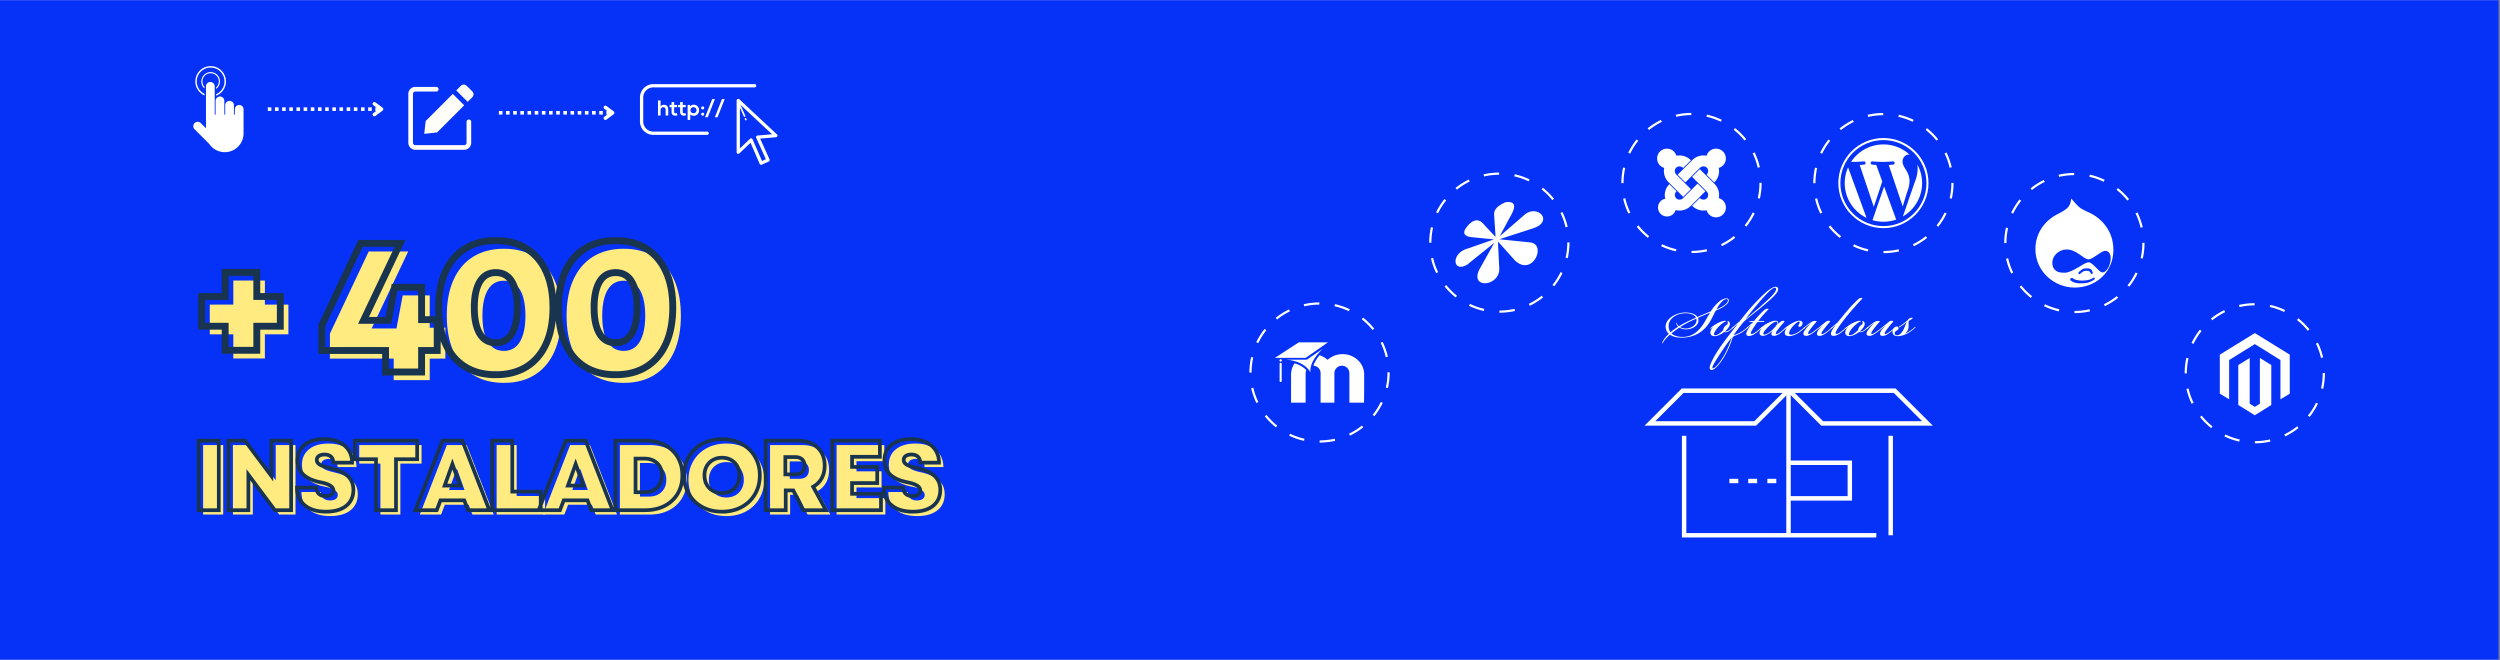 <svg xmlns="http://www.w3.org/2000/svg" width="1394" height="368" version="1.0" viewBox="0 0 1045.5 276"><rect x="0" y="0" width="1045.5" height="276" fill="#808080" stroke="none"/><defs><clipPath id="a"><path d="M0 .066h1045v275.868H0Zm0 0"/></clipPath><clipPath id="b"><path d="M703 182h82v42.832h-82Zm0 0"/></clipPath><clipPath id="c"><path d="M522.5 126H582v60h-59.5Zm0 0"/></clipPath><clipPath id="d"><path d="M678 47.168h59V106h-59Zm0 0"/></clipPath><clipPath id="e"><path d="M758 47.168h59V106h-59Zm0 0"/></clipPath><clipPath id="f"><path d="M913 126h59.285v60H913Zm0 0"/></clipPath><clipPath id="g"><path d="M80.645 27.652h20.988v35.985H80.645Zm0 0"/></clipPath><clipPath id="h"><path d="M190 35.172h8.492V43H190Zm0 0"/></clipPath><clipPath id="i"><path d="M170.758 36H198v26.91h-27.242Zm0 0"/></clipPath><clipPath id="j"><path d="M267.387 35.172h57.722v33.734h-57.722Zm0 0"/></clipPath></defs><g clip-path="url(#a)"><path fill="#fff" d="M0 .066h1045v275.868H0Zm0 0"/><path fill="#0631f7" d="M0 .066h1045v275.868H0Zm0 0"/></g><path fill="#fff" d="M808.305 178.008H761.64l-13.618-13.61-13.62 13.61H687.75l15.555-15.547h89.445Zm-45.89-1.856h41.401l-11.84-11.836H750.57Zm-70.18 0h41.406l11.84-11.836h-41.407Zm0 0"/><path fill="#fff" d="M747.031 163.395h1.86v60.46h-1.86Zm0 0"/><g clip-path="url(#b)"><path fill="#fff" d="M784.684 224.781h-81.317v-42.539h1.856v40.684h79.46Zm0 0"/></g><path fill="#fff" d="M789.762 182.242h1.855v41.617h-1.855ZM723.223 200.227h3.742v1.859h-3.742ZM731.102 200.227h3.742v1.859h-3.742ZM739.105 200.227h3.743v1.859h-3.743ZM774.523 209.348h-26.242v-1.856h24.387v-13.035h-24.387v-1.86h26.242ZM715.418 130.219c1.285-1.965 2.715-3.574 4.148-4.574.75-.5 1.536-.82 2.215-.856.57-.039 1.285.176 1.215.965-.105 1.176-2.07 2.715-4.469 3.71-.25.106-.675.29-.965.395-.675 1.25-1.25 2.465-1.82 3.536-2.754 5.355-6.894 7.468-11.543 7.789-1.894.105-4.254-.106-5.828-1.215-1.324 1.176-2.43 2.355-2.863 3.32-.106.215-.176.36-.285.32-.11-.035-.04-.32 0-.425.355-1.036 1.355-2.32 2.68-3.575a4.112 4.112 0 0 1-1.325-3.355c.29-3.5 4.824-5.356 7.473-5.535 1.894-.176 4.754.25 5.789 1.824 1.969-.82 3.683-1.574 5.578-2.324Zm-11.363.82c-2.504.176-5.97 1.75-6.22 5.07-.07 1.22.29 2.254.786 2.86.29-.285.715-.645 1.11-.926.68-.504 1.25-.89 2.07-1.43-.395-.36-.676-.824-.75-1.355-.04-.176 0-.36.105-.36.07 0 .07.145.106.29.144.5.465.89.86 1.214a48.324 48.324 0 0 1 4.788-2.5c.785-.359 1.574-.714 2.36-1.074-.82-1.61-3.465-1.965-5.215-1.789Zm-1.72 5.969c-.753.5-1.429.965-2.144 1.496-.43.32-.785.61-1.18.93 1.325 1.285 3.61 1.574 5.505 1.43 3.789-.321 6.535-2.786 9.113-7.5.535-.93 1.035-1.821 1.574-2.61v-.035c-1.75.715-3.355 1.39-5.113 2.215.144.32.215.714.215 1.109-.07 2.394-2.93 3.71-5.254 3.71-.852 0-1.895-.214-2.715-.745Zm7.153-2.93c0-.32-.039-.61-.11-.86-.75.36-1.534.716-2.394 1.11a39.47 39.47 0 0 0-4.359 2.465c.785.426 1.68.61 2.36.61 1.964-.005 4.394-1.294 4.503-3.325Zm8.934-4.965c1.965-.82 4.039-2.175 4.183-3.355.07-.5-.355-.715-.82-.645-.504.07-1.074.426-1.644.996-.645.61-1.645 2.04-2.36 3.25.176-.07.461-.175.64-.246ZM715.742 137.258c-.25.215-.394.289-.465.215-.07-.11.11-.29.25-.43.254-.25.754-.645 1.114-.89.46-.321.964-.645 1.71-1.036 1.036-.531 2.145-.926 2.97-.965.25 0 .534 0 .534.145 0 .07-.109.07-.394.215-.86.394-1.574 1-2.574 1.96-1.035 1.036-2 2.426-2.07 3.141-.04.36.105.61.5.61.785 0 2.214-.965 3.324-2.176.039-.36.18-.89.648-1.5.395-.535.89-.82 1.14-.93.106-.25.106-.644.106-.82 0-.395-.14-.5-.035-.57.145-.07.355.07.5.214.29.286.504.715.43 1.246-.11.86-.93 1.895-2.04 2.891.145.07.532.04.676 0 .32-.066.715-.25 1.22-.605.464-.32.75-.57 1.14-.93.32-.285.504-.465.61-.356.105.106-.106.32-.466.641-.32.285-.675.606-1.14.926-.575.394-1 .57-1.36.64-.32.07-.75.07-.965-.07-.93.715-2.609 1.75-4.07 1.75-1.113 0-1.789-.531-1.754-1.57.04-.715.465-1.574 1.145-2.29l-.04-.038c-.253.222-.398.363-.644.582Zm0 0"/><path fill="#fff" d="M742.617 119.934c.82 0 1.11.609 1.004 1.285-.289 1.71-3.715 4.535-7.328 7.535-2.148 1.789-4.969 3.934-7.078 5.824-1.86 2.29-2.93 3.715-4.219 5.54.36-.071 1.04-.29 1.54-.505a12.9 12.9 0 0 0 2-1.035c.784-.5 1.609-1.176 2.038-1.57.145-.145.465-.43.57-.32.11.105-.21.394-.32.5-.5.5-1.43 1.25-2.32 1.824-1 .61-2.145 1.07-2.824 1.324-.395.14-.715.32-.89.57-.25.356-.321.57-.5 1.14-.575 1.856-1.755 4.642-3.009 6.786-1.14 2-2.715 4.215-4.144 5.285-.535.426-1.074.645-1.54.57-.464-.07-.75-.5-.57-1.355.395-1.93 2.785-6.07 5.328-9.535 1.825-2.504 4.18-5.574 6.29-8.254l-.036-.035c-.425.32-1.25 1.07-1.894 1.68-.215.175-.32.214-.395.144-.07-.07 0-.176.215-.394.856-.82 2.106-1.856 2.89-2.465 1.61-2 2.93-3.645 3.966-4.891 2.754-3.215 6.433-6.93 8.257-8.25.891-.648 1.934-1.394 2.93-1.394h.04Zm-22.91 27.5c-1.18 1.789-2.86 4.359-3.43 5.68-.215.464-.175.753 0 .859.215.109.465 0 .891-.32.93-.715 2.398-2.532 3.898-5.141 1.356-2.32 2.676-5.825 3.141-7.36-2.285 2.926-2.535 3.356-4.5 6.282Zm16.3-19.075c3.434-3.07 6.614-5.824 6.759-7.39.035-.426-.176-.645-.57-.645-.575 0-1.434.715-2.216 1.43-1.18 1.11-2.789 2.855-4.648 5.07-2.648 3.11-3.539 4.29-5.473 6.824 3.36-2.93 4.54-3.859 6.149-5.289Zm0 0"/><path fill="#fff" d="M730.79 137.219c-.25.215-.36.254-.427.18-.07-.075 0-.215.25-.43.965-.86 1.93-1.711 2.61-2.32-.465 0-.86.038-1.285.038-.254 0-.43 0-.399-.175.04-.145.399-.18.969-.215.465-.04.86-.04 1.004-.04 1.11-1.355 2.535-2.925 3.355-3.71.645-.645 1.5-1.465 2.254-1.465.356 0 .5.106.531.211-.425.394-1.355 1.394-2.18 2.32a44.79 44.79 0 0 0-2.179 2.645c.82-.035 1.469-.035 2.039-.035.29 0 .535.035.5.214-.035.211-.355.176-.644.176-.786 0-1.356 0-2.176.035-.719.86-1.934 2.68-2.574 3.93-.215.395-.32.895-.04 1.035.215.11.61 0 .895-.14.426-.215 1.035-.61 1.605-1.075.645-.5 1.25-1.07 1.68-1.43.18-.144.395-.355.504-.25.07.071 0 .177-.25.427a28.88 28.88 0 0 1-2.18 1.894c-.644.5-1.933 1.469-3.289 1.469-.82 0-1.11-.465-1.07-1.004.07-.89.89-2.18 1.93-3.535-.575.46-1.008.855-1.434 1.25Zm0 0"/><path fill="#fff" d="M745.621 134.148c.754-.039.82.145.465.57-.465.536-1.25 1.43-2.004 2.36-.46.57-.926 1.176-1.246 1.746-.254.43-.254.715-.11.824.18.145.536 0 .825-.144.355-.176 1.035-.645 1.605-1.11.754-.609 1.324-1.109 1.715-1.464.211-.18.395-.36.5-.254.106.11-.07.289-.465.64-.465.43-1.324 1.18-2 1.715-.715.57-1.894 1.43-3.074 1.43-.68 0-1-.32-1.035-.754-.04-.394.176-.89.5-1.285l-.035-.035c-.93.82-2.574 2-3.934 2.066-.785.04-1.61-.285-1.469-1.426.07-.535.36-1.109 1-1.859l-.039-.035c-.105.105-.25.25-.465.426-.144.105-.25.175-.32.105-.07-.105.11-.32.504-.676.106-.105.715-.61 1.07-.86.36-.25.97-.644 1.645-.995 1.394-.715 2.648-1.145 3.574-1.004.719.105.969.754.754 1.355.86-.87 1.469-1.336 2.04-1.336Zm-6.219 2.61c-1.468 1.426-2.07 2.355-2 2.82.035.25.211.356.465.356.676 0 2.04-.782 3-1.68 1.14-1 2.426-2.531 2.465-3.11.035-.46-.25-.644-.644-.644-.711.004-2 .969-3.286 2.258Zm0 0"/><path fill="#fff" d="M748.262 140.574c-1.32 0-1.961-.531-1.895-1.496.07-.715.465-1.469 1.035-2.144l-.035-.04c-.105.11-.394.36-.61.536-.21.175-.394.285-.464.21-.066-.105.07-.25.215-.39.465-.43.785-.68 1.324-1.074.395-.29 1.11-.75 1.715-1.07 1.215-.649 2.355-1.11 3.285-.965.824.14 1.11.675.965 1.351-.14.68-.75 1.219-1.215 1.219-.61 0-.61-.504-.289-1.035.394-.68.539-1.11.11-1.18-.395-.07-1.22.465-2.216 1.5-.968.965-1.894 2.32-2.003 3.18-.07.531.25.82.824.82.46 0 1.71-.215 3.285-1.285.68-.465 1.574-1.219 2.148-1.715.211-.176.32-.21.395-.14.066.105-.07.25-.29.46-.464.43-1.468 1.286-2.109 1.715-1.25.856-2.93 1.535-4.144 1.535h-.031Zm0 0"/><path fill="#fff" d="M755.879 136.219c-.535.426-.93.75-1.285 1.07-.29.25-.43.36-.54.29-.07-.071 0-.216.395-.571.395-.36 1.68-1.43 2.535-2 .93-.645 1.395-.785 2.07-.785.755 0 .825.105.395.57-.465.5-1.14 1.324-1.855 2.215-.574.75-1.145 1.535-1.324 1.93-.145.289-.145.535-.04.644.145.145.465.106.825-.07.785-.426 1.574-1 2.68-1.856 1.71-1.324 2.714-2.215 3.859-3.11.285-.214.5-.394 1.035-.394.61 0 .965.07.531.57-.64.786-1.176 1.356-1.894 2.29-.606.75-1.07 1.39-1.32 1.82-.216.356-.255.676-.11.781.176.145.465.07.824-.105.356-.176 1.035-.61 1.606-1.07.714-.57 1.324-1.11 1.714-1.47.211-.21.426-.355.5-.25.106.071-.175.36-.289.466-.425.425-1.32 1.18-2.18 1.855-.64.5-1.894 1.43-3.073 1.43-.715 0-1.11-.32-1.11-.86 0-.5.25-.996.57-1.464.395-.57 1.07-1.25 1.68-1.856l-.035-.039c-.715.57-1.934 1.535-2.863 2.25-1.465 1.11-2.754 1.965-3.82 1.965-.755 0-1.22-.36-1.18-1.004.035-.5.355-1.035.68-1.465a19.788 19.788 0 0 1 2.535-2.86c-.23.118-.98.653-1.516 1.083Zm0 0"/><path fill="#fff" d="M767.668 135.86c-.531.464-1.07.964-1.465 1.324-.215.175-.32.214-.394.105-.04-.105.07-.21.175-.32.145-.145 1.5-1.32 2.61-2.25.93-1.18 2.68-3.356 4.215-5.11 1.218-1.43 2.68-3.004 4.254-4.425.43-.395.824-.61 1.289-.61.355 0 .53.145.53.25-.675.68-3.82 4.145-5.323 5.93-2.399 2.894-4.97 6.215-5.72 7.86-.105.25-.32.75-.066.964.25.176.786-.039 1.11-.215.465-.25.965-.605 1.465-1a21 21 0 0 0 1.574-1.324c.144-.144.43-.394.535-.289.07.07-.035.215-.25.43a23.053 23.053 0 0 1-2.184 1.855c-.714.54-2.039 1.43-3.218 1.43-.715 0-1.14-.32-1.11-.965.04-.86.93-2.254 2.004-3.605Zm0 0"/><path fill="#fff" d="M772.14 137.258c-.25.215-.394.289-.464.215-.067-.11.11-.29.254-.43.25-.25.75-.645 1.11-.89.464-.321.964-.645 1.71-1.036 1.035-.531 2.148-.926 2.969-.965.25 0 .535 0 .535.145 0 .07-.11.07-.395.215-.859.394-1.574 1-2.574 1.96-1.035 1.036-2 2.426-2.07 3.141-.04.36.105.61.5.61.785 0 2.215-.965 3.324-2.176.04-.36.18-.89.645-1.5.394-.535.89-.82 1.14-.93.106-.25.106-.644.106-.82 0-.395-.145-.5-.035-.57.144-.07.355.07.5.214.289.286.503.715.43 1.246-.11.86-.93 1.895-2.04 2.891.145.07.531.04.676 0 .32-.066.715-.25 1.219-.605.465-.32.75-.57 1.14-.93.32-.285.504-.465.61-.356.105.106-.106.32-.465.641-.32.285-.68.606-1.14.926-.575.394-1.005.57-1.36.64-.32.07-.75.07-.965-.07-.93.715-2.61 1.75-4.07 1.75-1.114 0-1.79-.531-1.754-1.57.039-.715.465-1.574 1.144-2.29l-.039-.038c-.25.222-.394.363-.64.582Zm0 0"/><path fill="#fff" d="M782.29 136.219c-.536.426-.93.75-1.286 1.07-.29.25-.43.36-.54.29-.07-.071 0-.216.395-.571.395-.36 1.68-1.43 2.536-2 .93-.645 1.39-.785 2.07-.785.754 0 .82.105.394.57-.464.5-1.14 1.324-1.855 2.215-.574.75-1.145 1.535-1.324 1.93-.145.289-.145.535-.04.644.145.145.465.106.825-.07.785-.426 1.574-1 2.68-1.856 1.71-1.324 2.714-2.215 3.855-3.11.29-.214.504-.394 1.04-.394.605 0 .964.07.53.57-.644.786-1.18 1.356-1.894 2.29-.606.75-1.07 1.39-1.324 1.82-.211.356-.25.676-.106.781.176.145.465.07.824-.105.356-.176 1.035-.61 1.606-1.07.715-.57 1.324-1.11 1.715-1.47.21-.21.425-.355.5-.25.105.071-.176.36-.29.466-.425.425-1.324 1.18-2.183 1.855-.645.5-1.895 1.43-3.074 1.43-.715 0-1.11-.32-1.11-.86 0-.5.254-.996.575-1.464.394-.57 1.07-1.25 1.68-1.856l-.04-.039c-.715.57-1.93 1.535-2.86 2.25-1.468 1.11-2.753 1.965-3.823 1.965-.754 0-1.22-.36-1.18-1.004.035-.5.355-1.035.676-1.465a19.788 19.788 0 0 1 2.535-2.86c-.223.118-.969.653-1.508 1.083Zm0 0"/><path fill="#fff" d="M798.27 138.719c1-.61 1.75-1.246 2.355-1.785.18-.145.36-.32.465-.215.07.07-.067.289-.395.57-.355.32-1.035.89-1.824 1.43-.789.539-1.574.93-2.25 1.215-.648.289-1.933.64-3 .64-1.894 0-2.293-1.14-2.148-2.144.144-1.032.968-1.89 1.82-1.856.504.04.754.395.68.785-.07.356-.32.645-.785.891-.32.176-.786.57-.82 1.074-.04.57.394.89 1.034.89.715 0 1.606-.57 2.395-1.933.644-1.035 1.285-3.176 1.68-3.64v-.04c-.356.36-1.11.93-1.711 1.356-.504.36-1.075.715-1.356.86-.144.07-.289.144-.36.038-.034-.109 0-.18.177-.289.359-.214.93-.57 1.5-1 .64-.46 1.289-.996 2.109-1.71.07-.145.32-.426.57-.61.395-.285.785-.394 1.035-.394.825 0 .29.464-.175.753-.32.215-.676.356-.86.536-.289.285-.25.57-.25.964.04 1 .106 1.93-.32 2.926-.215.504-.715 1.18-1.14 1.469.394-.137 1-.422 1.574-.781ZM627.05 130.785v-.93c2.134 0 4.259-.242 6.321-.71l.203.906a29.2 29.2 0 0 1-6.523.734Zm-6.523-.722a29.16 29.16 0 0 1-6.207-2.16l.407-.837a28.425 28.425 0 0 0 6.003 2.094Zm19.243-2.18-.403-.836a28.418 28.418 0 0 0 5.375-3.387l.582.723a29.476 29.476 0 0 1-5.554 3.5Zm-31.012-3.473a29.623 29.623 0 0 1-4.649-4.633l.727-.582a28.763 28.763 0 0 0 4.5 4.489Zm41.207-4.668-.727-.578a28.572 28.572 0 0 0 3.387-5.379l.836.403a29.53 29.53 0 0 1-3.496 5.554Zm-49.356-5.512a29.086 29.086 0 0 1-2.18-6.19l.907-.212a28.08 28.08 0 0 0 2.11 5.992Zm55.02-6.238-.906-.203c.468-2.062.707-4.184.707-6.316v-.098h.93v.098c0 2.199-.247 4.394-.731 6.52Zm-57.008-6.472h-.93v-.047c0-2.184.243-4.364.715-6.473l.907.203a28.557 28.557 0 0 0-.696 6.27v.047Zm56.078-6.457a28.332 28.332 0 0 0-2.117-5.993l.836-.406a29.002 29.002 0 0 1 2.187 6.188Zm-53.297-5.86-.836-.406a29.449 29.449 0 0 1 3.489-5.559l.73.582a28.213 28.213 0 0 0-3.383 5.383Zm47.782-5.496a28.571 28.571 0 0 0-4.508-4.477l.574-.73a29.482 29.482 0 0 1 4.656 4.629Zm-39.914-4.394-.582-.723a29.503 29.503 0 0 1 5.55-3.512l.403.836a28.717 28.717 0 0 0-5.371 3.398Zm30.011-3.458a28.292 28.292 0 0 0-6.008-2.085l.204-.903a28.91 28.91 0 0 1 6.207 2.149Zm-18.644-2.05-.207-.907a29.383 29.383 0 0 1 6.523-.742v.93a28.474 28.474 0 0 0-6.316.719Zm0 0"/><g clip-path="url(#c)"><path fill="#fff" d="M551.86 185.094v-.926c2.128 0 4.257-.242 6.32-.711l.203.906c-2.125.48-4.324.727-6.524.73Zm-6.528-.723a29.29 29.29 0 0 1-6.203-2.164l.406-.836a28.132 28.132 0 0 0 6.004 2.094Zm19.246-2.18-.406-.836a28.466 28.466 0 0 0 5.379-3.39l.582.726a29.675 29.675 0 0 1-5.555 3.5Zm-31.008-3.472a29.482 29.482 0 0 1-4.648-4.637l.726-.582a28.106 28.106 0 0 0 4.5 4.488Zm41.207-4.668-.726-.582a28.324 28.324 0 0 0 3.386-5.38l.836.407a29.656 29.656 0 0 1-3.496 5.555Zm-49.359-5.516a29.011 29.011 0 0 1-2.18-6.191l.907-.207a28.264 28.264 0 0 0 2.109 5.996Zm55.02-6.234-.907-.207c.469-2.059.707-4.18.707-6.317v-.097h.926v.093c0 2.204-.242 4.399-.726 6.528Zm-57.008-6.473h-.93v-.05c0-2.184.242-4.36.715-6.473l.906.203a28.557 28.557 0 0 0-.695 6.27v.05Zm56.082-6.457a28.179 28.179 0 0 0-2.117-5.992l.835-.41a29.077 29.077 0 0 1 2.188 6.187Zm-53.301-5.863-.836-.403a29.13 29.13 0 0 1 3.488-5.558l.727.574a28.667 28.667 0 0 0-3.38 5.387Zm47.781-5.492a28.456 28.456 0 0 0-4.512-4.48l.579-.727a29.457 29.457 0 0 1 4.656 4.625Zm-39.914-4.391-.582-.727a29.683 29.683 0 0 1 5.55-3.507l.403.836a28.128 28.128 0 0 0-5.37 3.398Zm30.012-3.465a28.28 28.28 0 0 0-6.008-2.082l.203-.906c2.14.48 4.227 1.203 6.203 2.148Zm-18.645-2.047-.21-.902a29.444 29.444 0 0 1 6.527-.742v.926a28.27 28.27 0 0 0-6.317.718Zm0 0"/></g><g clip-path="url(#d)"><path fill="#fff" d="M707.41 105.844v-.93c2.133 0 4.262-.238 6.32-.707l.207.902a29.234 29.234 0 0 1-6.527.735Zm-6.523-.719a29.063 29.063 0 0 1-6.203-2.164l.402-.836a28.207 28.207 0 0 0 6.004 2.094Zm19.246-2.188-.406-.835a28.252 28.252 0 0 0 5.378-3.387l.579.726a29.109 29.109 0 0 1-5.551 3.496Zm-31.008-3.464a29.482 29.482 0 0 1-4.648-4.637l.722-.582a28.596 28.596 0 0 0 4.5 4.488Zm41.2-4.668-.723-.582a28.233 28.233 0 0 0 3.382-5.38l.836.407a29.188 29.188 0 0 1-3.496 5.555Zm-49.356-5.516a29 29 0 0 1-2.176-6.191l.906-.207a28.36 28.36 0 0 0 2.106 5.992Zm55.02-6.234-.903-.207c.469-2.059.703-4.18.703-6.317v-.097h.93v.097c0 2.2-.246 4.395-.73 6.524Zm-57.009-6.477h-.925v-.05c0-2.18.242-4.364.715-6.47l.906.204a28.56 28.56 0 0 0-.7 6.27v.046Zm56.086-6.453a28.616 28.616 0 0 0-2.117-5.992l.836-.41a29.001 29.001 0 0 1 2.188 6.187Zm-53.3-5.863-.836-.403a29.306 29.306 0 0 1 3.484-5.558l.73.578a28.122 28.122 0 0 0-3.378 5.383Zm47.777-5.492a28.431 28.431 0 0 0-4.508-4.48l.574-.727a29.65 29.65 0 0 1 4.66 4.624Zm-39.914-4.399-.578-.723a29.455 29.455 0 0 1 5.547-3.507l.406.836a28.728 28.728 0 0 0-5.375 3.394Zm30.016-3.457a28.239 28.239 0 0 0-6.012-2.082l.207-.906c2.14.48 4.226 1.203 6.203 2.148ZM701 48.864l-.21-.903a29.673 29.673 0 0 1 6.523-.746v.93a28.466 28.466 0 0 0-6.313.718Zm0 0"/></g><g clip-path="url(#e)"><path fill="#fff" d="M787.672 105.883v-.93a28.46 28.46 0 0 0 6.312-.71l.211.905a29.69 29.69 0 0 1-6.523.735Zm-6.527-.727a29.277 29.277 0 0 1-6.204-2.16l.407-.836c1.91.918 3.93 1.625 6.004 2.094Zm19.246-2.18-.407-.835a28.396 28.396 0 0 0 5.38-3.387l.581.723a29.675 29.675 0 0 1-5.554 3.5Zm-31.012-3.468a29.317 29.317 0 0 1-4.649-4.637l.723-.578a28.646 28.646 0 0 0 4.508 4.488Zm41.203-4.672-.723-.582a28.204 28.204 0 0 0 3.383-5.375l.836.402a28.826 28.826 0 0 1-3.496 5.555Zm-49.352-5.508a29.086 29.086 0 0 1-2.18-6.191l.907-.211a28.08 28.08 0 0 0 2.11 5.992Zm55.02-6.242-.906-.203c.468-2.063.707-4.184.707-6.317v-.097h.926v.097c0 2.2-.247 4.395-.727 6.52Zm-57.008-6.469h-.93v-.05c0-2.184.243-4.36.715-6.47l.907.204a28.548 28.548 0 0 0-.696 6.265v.051Zm56.078-6.46a28.473 28.473 0 0 0-2.117-5.993l.836-.406a29.045 29.045 0 0 1 2.188 6.183Zm-53.297-5.864-.836-.402a29.13 29.13 0 0 1 3.489-5.559l.722.578a28.67 28.67 0 0 0-3.375 5.383Zm47.782-5.488a28.432 28.432 0 0 0-4.512-4.477l.578-.73a29.648 29.648 0 0 1 4.656 4.629ZM769.89 54.41l-.582-.722a29.503 29.503 0 0 1 5.55-3.512l.403.836a28.518 28.518 0 0 0-5.371 3.398Zm30.007-3.457a28.25 28.25 0 0 0-6.011-2.086l.207-.902c2.14.476 4.226 1.2 6.203 2.148Zm-18.644-2.05-.211-.907a29.428 29.428 0 0 1 6.52-.742l.007.93a28.554 28.554 0 0 0-6.316.718Zm0 0"/></g><path fill="#fff" d="M867.54 130.95v-.927c2.132 0 4.257-.242 6.315-.71l.207.906c-2.125.48-4.32.73-6.523.73Zm-6.528-.723a29.246 29.246 0 0 1-6.207-2.165l.406-.832a28.413 28.413 0 0 0 6.004 2.09Zm19.246-2.18-.403-.836a28.51 28.51 0 0 0 5.375-3.39l.582.726a29.675 29.675 0 0 1-5.554 3.5Zm-31.012-3.469a29.482 29.482 0 0 1-4.648-4.637l.726-.578a28.621 28.621 0 0 0 4.504 4.489Zm41.207-4.672-.726-.582a28.324 28.324 0 0 0 3.386-5.379l.836.407a29.53 29.53 0 0 1-3.496 5.554Zm-49.355-5.508a29.086 29.086 0 0 1-2.18-6.191l.906-.21a28.08 28.08 0 0 0 2.11 5.991Zm55.02-6.242-.907-.207c.469-2.058.707-4.18.707-6.316v-.094h.93v.094a29.4 29.4 0 0 1-.73 6.523Zm-57.942-6.469v-.062c0-2.172.242-4.348.715-6.46l.906.206a28.557 28.557 0 0 0-.695 6.27Zm57.011-6.46a28.179 28.179 0 0 0-2.117-5.993l.836-.41a29.077 29.077 0 0 1 2.188 6.188Zm-53.296-5.864-.836-.402a29.522 29.522 0 0 1 3.488-5.559l.727.578a28.637 28.637 0 0 0-3.38 5.383Zm47.777-5.488a28.622 28.622 0 0 0-4.512-4.48l.578-.727a29.458 29.458 0 0 1 4.657 4.625Zm-39.91-4.395-.578-.726a29.527 29.527 0 0 1 5.547-3.508l.406.836a28.35 28.35 0 0 0-5.375 3.398Zm30.012-3.457a28.077 28.077 0 0 0-6.008-2.085l.203-.903a28.91 28.91 0 0 1 6.207 2.149Zm-18.649-2.05-.207-.907a29.375 29.375 0 0 1 6.52-.742l.004.926a28.557 28.557 0 0 0-6.317.723Zm0 0"/><g clip-path="url(#f)"><path fill="#fff" d="M942.977 185.406v-.93c2.132 0 4.257-.242 6.316-.71l.21.906a29.464 29.464 0 0 1-6.526.734Zm-6.524-.726a29.202 29.202 0 0 1-6.203-2.16l.402-.836a28.578 28.578 0 0 0 6.004 2.093Zm19.246-2.18-.406-.836a28.447 28.447 0 0 0 5.379-3.387l.578.723a28.815 28.815 0 0 1-5.55 3.5Zm-31.008-3.465a29.649 29.649 0 0 1-4.648-4.637l.723-.582a28.62 28.62 0 0 0 4.504 4.489Zm41.204-4.676-.723-.578a28.356 28.356 0 0 0 3.383-5.379l.836.403a29.016 29.016 0 0 1-3.496 5.554Zm-49.36-5.507a29 29 0 0 1-2.176-6.192l.907-.207a28.548 28.548 0 0 0 2.105 5.996Zm55.028-6.243-.907-.203c.469-2.062.703-4.183.703-6.316v-.098h.93v.098a29.859 29.859 0 0 1-.726 6.52Zm-57.016-6.468h-.926v-.051c0-2.18.238-4.36.715-6.469l.906.203c-.46 2.047-.699 4.153-.699 6.266v.05Zm56.086-6.461a28.661 28.661 0 0 0-2.117-5.989l.836-.41a29.001 29.001 0 0 1 2.187 6.188Zm-53.301-5.856-.836-.402a29.46 29.46 0 0 1 3.484-5.563l.727.578a28.524 28.524 0 0 0-3.375 5.387Zm47.777-5.5a28.571 28.571 0 0 0-4.507-4.476l.574-.73a29.342 29.342 0 0 1 4.66 4.628Zm-39.914-4.39-.578-.723a29.136 29.136 0 0 1 5.547-3.508l.406.836a28.332 28.332 0 0 0-5.375 3.395Zm30.016-3.457a28.456 28.456 0 0 0-6.012-2.082l.207-.907a29.092 29.092 0 0 1 6.203 2.149Zm-18.645-2.051-.21-.906a29.688 29.688 0 0 1 6.519-.743l.004.93a28.466 28.466 0 0 0-6.313.719Zm0 0"/></g><path fill="#fff" d="M541.398 151.945a8.182 8.182 0 0 0-1.476 4.465V168.387h6.086v-12.313c0-.453.097-.887.273-1.281-.832-.918-2.332-2.11-4.883-2.848ZM570.488 156.258c-.086-2.133-1.027-4.156-2.633-5.668-1.316-1.242-3.003-2.059-4.82-2.363a9.82 9.82 0 0 0-1.555-.125h-.125c-2.3.027-4.496.886-6.148 2.394a9.092 9.092 0 0 0-3.367-1.93c-.965 1.16-2.04 2.715-2.582 4.383a3.132 3.132 0 0 1 3.02 3.125v12.313h5.765v-12.313a3.133 3.133 0 0 1 3.137-3.133 3.132 3.132 0 0 1 3.133 3.133v12.313h6.113s.058-3.543.066-5.79v-5.835c.008-.168 0-.34-.004-.504ZM535.566 151.707a.436.436 0 0 0-.433.438v7.183a.436.436 0 1 0 .87 0v-7.183a.437.437 0 0 0-.437-.438ZM536.066 150.727a.49.49 0 0 1-.148.355.499.499 0 0 1-.36.148.499.499 0 0 1-.359-.148.49.49 0 0 1-.148-.355c0-.141.05-.262.148-.36a.499.499 0 0 1 .36-.148c.14 0 .257.05.359.148a.492.492 0 0 1 .148.36Zm0 0"/><path fill="#fff" d="M549.777 149.855c.114-.171.223-.343.34-.507 0 0 0-.004.004-.004.117-.172.238-.336.36-.5.015-.028.039-.055.058-.078.117-.153.234-.305.348-.45 1.199-1.504 2.316-2.464 2.316-2.464h-.004.004l-3.371 2.3-3.312 2.262h-8.805c1.672.11 3.082.395 4.273.774 1.188.378 2.153.847 2.938 1.34.004.003.008.003.008.007a10.102 10.102 0 0 1 1.027.738.085.085 0 0 0 .02.012c.136.117.269.235.394.344.023.02.047.043.063.062.117.11.234.223.335.329.942.98 1.258 1.773 1.258 1.773-.11-.918-.004-1.84.242-2.723.059-.215.125-.425.2-.632.007-.032.023-.06.03-.094.15-.406.329-.813.524-1.2a.635.635 0 0 1 .043-.09c.203-.386.414-.761.64-1.117.032-.023.048-.05.067-.082Zm0 0"/><path fill="#fff" d="m546.793 149.129 1.45-.988c-.016 0-.032.004-.044.004l7.117-4.97h-12.18l-9.964 6.481h12.871Zm0 0"/><path fill="#fff" fill-rule="evenodd" d="M637.5 89.883c-3.512 2.984-6.79 5.91-10.3 8.887 1.366-2.594 2.788-5.184 4.155-7.778 2.95-4.785 2.372-6.949-1.695-6.43-2.972 1.262-5.11 2.887-4.797 5.555l.586 8.945c-1.758-1.812-3.496-3.699-5.207-5.554-2.094-2.278-4.238-1.485-6.203.644-3.223 3.493-1.305 4.754 1.402 5.032 3.102.32 6.204.605 9.301.937-3.57 1.25-7.137 2.496-10.707 3.742-7.613 1.965-6.531 10.66-.234 6.664 3.59-3.004 7.527-6.007 11.117-9.004-2.125 3.801-4.254 7.602-6.375 11.403-3.797 8.265 9.219 6.742 8.426-1.11-.18-3.605-.356-7.21-.528-10.816 2.36 2.629 4.72 5.262 7.082 7.895 7.422 7.117 13.602-7.004 6.204-7.543-4.23-.426-8.465-.86-12.696-1.286 4.567-1.523 9.301-2.984 13.867-4.504 9.293-2.894 2.008-10.468-3.398-5.68ZM704.188 75.645l.097.097.535.54 6.078-6.075c.414-.41.95-.637 1.516-.637.524 0 1.012.207 1.379.563.773.773.742 2.07-.078 2.89l-.04.04 3.22 3.218.12-.12c.07-.071.141-.138.204-.212a6.585 6.585 0 0 0 1.574-5.726c.66-.192 1.27-.54 1.762-1.032a4.119 4.119 0 0 0 0-5.82 4.124 4.124 0 0 0-5.825 0 4.16 4.16 0 0 0-1.03 1.762 6.582 6.582 0 0 0-5.727 1.574 3.527 3.527 0 0 0-.211.207l-6.16 6.148Zm0 0"/><path fill="#fff" fill-rule="evenodd" d="M695.98 70.215a6.576 6.576 0 0 0 1.579 5.734c.062.074.129.14.199.211l6.156 6.156 3.223-3.222-6.078-6.07a2.255 2.255 0 0 1-.446-.641c-.343-.754-.222-1.653.371-2.246.59-.594 1.493-.711 2.243-.367.238.101.453.253.64.44l.043.044 3.223-3.223-.121-.113a8.296 8.296 0 0 0-.488-.441 6.612 6.612 0 0 0-5.462-1.344 4.184 4.184 0 0 0-1.03-1.762 4.119 4.119 0 0 0-5.821 0 4.112 4.112 0 0 0 0 5.82 4.07 4.07 0 0 0 1.77 1.024ZM718.797 82.844a6.57 6.57 0 0 0-1.781-5.946l-6.16-6.152-3.215 3.219 6.074 6.07c.187.195.344.414.445.64.344.759.223 1.657-.367 2.247-.594.594-1.492.71-2.25.371a2.202 2.202 0 0 1-.64-.445l-.04-.04-3.218 3.22.328.327.004-.007.277.238a6.582 6.582 0 0 0 5.453 1.34 4.09 4.09 0 0 0 1.031 1.761 4.124 4.124 0 0 0 5.824 0 4.114 4.114 0 0 0 0-5.816 4.165 4.165 0 0 0-1.765-1.027Zm0 0"/><path fill="#fff" fill-rule="evenodd" d="m711.234 78.063-.742-.747-.535-.539-6.078 6.075c-.192.191-.41.34-.64.445-.755.344-1.657.226-2.247-.371-.594-.586-.707-1.489-.37-2.246.108-.23.257-.45.444-.64l.043-.036-2.964-2.965-.122.121c-.07.07-.14.145-.207.211-.078.09-.156.184-.23.274a6.188 6.188 0 0 0-1.254 5.105h.004-.004l.004.012.008-.016-.008.008c.023.117.047.23.078.34-.113.023-.23.05-.344.086a3.634 3.634 0 0 0-1.586.941 3.758 3.758 0 0 0 0 5.317 3.763 3.763 0 0 0 5.32 0c.462-.454.77-1.008.942-1.586.117.027.234.058.352.078a6.576 6.576 0 0 0 5.449-1.344c.094-.082.183-.156.27-.238.074-.067.148-.13.218-.2l6.153-6.152Zm-15.175 5.12Zm0 0"/><path fill="#fff" d="m787.93 77.98-4.852 14.098c1.45.43 2.98.66 4.57.66a16.09 16.09 0 0 0 5.372-.918 2.002 2.002 0 0 1-.118-.222Zm0 0"/><path fill="#fff" d="M798.566 75.754c0-2-.722-3.383-1.336-4.461-.82-1.332-1.585-2.461-1.585-3.793 0-1.484 1.128-2.867 2.714-2.867.07 0 .141.012.211.015a16.124 16.124 0 0 0-10.925-4.246c-5.653 0-10.625 2.899-13.52 7.285.379.012.738.02 1.04.02 1.69 0 4.315-.207 4.315-.207.872-.05.973 1.23.102 1.332 0 0-.879.106-1.855.156L783.62 86.5l3.543-10.613-2.52-6.899c-.874-.05-1.695-.156-1.695-.156-.875-.05-.773-1.383.102-1.332 0 0 2.668.207 4.261.207 1.692 0 4.317-.207 4.317-.207.871-.05.973 1.23.101 1.332 0 0-.878.106-1.855.156l5.848 17.38 1.617-5.391c.816-2.102 1.226-3.84 1.226-5.223ZM771.465 76.566c0 6.399 3.719 11.93 9.12 14.551l-7.718-21.133a16.114 16.114 0 0 0-1.402 6.582ZM801.844 68.809c.07.515.105 1.07.105 1.664 0 1.636-.304 3.484-1.23 5.789l-4.942 14.281c4.813-2.805 8.043-8.012 8.043-13.973a16.1 16.1 0 0 0-1.976-7.761Zm0 0"/><path fill="#fff" d="M787.645 57.719c-10.399 0-18.86 8.457-18.86 18.847 0 10.395 8.461 18.848 18.86 18.848 10.394 0 18.855-8.453 18.855-18.848.004-10.39-8.457-18.847-18.855-18.847Zm0 36.836c-9.926 0-17.997-8.067-17.997-17.985s8.07-17.984 17.997-17.984c9.921 0 17.992 8.066 17.992 17.984.004 9.91-8.07 17.985-17.992 17.985ZM875.633 89.93c-1.903-1.184-3.7-1.653-5.496-2.836-1.117-.75-2.657-2.547-3.953-4.094-.25 2.48-1.008 3.48-1.868 4.203-1.836 1.434-2.98 1.863-4.566 2.727-1.328.683-8.547 4.988-8.547 14.254 0 9.261 7.797 16.082 16.453 16.082 8.657 0 16.164-6.282 16.164-15.797 0-9.512-7.039-13.82-8.187-14.54Zm.203 26.96c-.18.18-1.832 1.325-3.77 1.508-1.941.18-4.562.286-6.144-1.152-.25-.25-.18-.613 0-.75.183-.144.328-.254.539-.254.215 0 .184 0 .289.07.719.579 1.797 1.04 4.098 1.04 2.297 0 3.914-.645 4.632-1.184.325-.25.47-.035.5.11.04.148.11.359-.144.613Zm-6.285-3.269c.394-.355 1.039-.933 1.652-1.183s.934-.211 1.508-.211c.578 0 1.187.035 1.617.324.434.285.684.933.828 1.293.145.36 0 .578-.289.719-.25.144-.289.07-.539-.395-.25-.469-.469-.93-1.723-.93-1.257 0-1.652.43-2.261.93-.614.504-.824.684-1.04.394-.218-.292-.148-.578.247-.94Zm9.523.29c-1.297-.106-3.883-4.134-5.531-4.2-2.086-.07-6.613 4.344-10.164 4.344-2.156 0-2.8-.328-3.52-.79-1.078-.753-1.617-1.902-1.578-3.48.035-2.8 2.66-5.422 5.961-5.457 4.203-.039 7.113 4.16 9.23 4.129 1.798-.039 5.25-3.555 6.934-3.555 1.797 0 2.301 1.864 2.301 2.98 0 1.114-.36 3.122-1.223 4.38-.867 1.254-1.406 1.722-2.41 1.648ZM957.563 148.309l-14.598-9.016-14.621 9.016-.024.011v16.317l3.907 2.328v-16.399l.043-.027 10.695-6.633 10.66 6.63.059.03V167l3.898-2.363V148.32Zm0 0"/><path fill="#fff" d="M945.082 155.375v13.441l-2.117 1.34-2.14-1.34V149.7l-4.774 2.957v16.711l6.914 4.297 6.89-4.297v-16.71l-4.773-2.958Zm0 0"/><g clip-path="url(#g)"><path fill="#fff" d="M101.855 45.715v10.062a7.857 7.857 0 0 1-14.34 4.446.753.753 0 0 0-.113-.137l-6.03-6.031a1.827 1.827 0 0 1 0-2.586 1.827 1.827 0 0 1 2.585 0l2.184 2.183V36.176a1.827 1.827 0 1 1 3.652 0v11.742h.367v-5.734a1.828 1.828 0 1 1 3.656 0v5.734h.364v-3.906a1.828 1.828 0 1 1 3.656 0v3.906h.367v-2.2c0-1.011.817-1.827 1.824-1.827 1.012 0 1.828.816 1.828 1.824Zm-16.328-5.781v-.676a5.802 5.802 0 0 1-3.234-5.2 5.802 5.802 0 0 1 5.797-5.796 5.802 5.802 0 0 1 5.793 5.797 5.803 5.803 0 0 1-3.477 5.312v.66a6.417 6.417 0 0 0 4.09-5.972 6.415 6.415 0 0 0-6.406-6.407c-3.535 0-6.41 2.875-6.41 6.407a6.421 6.421 0 0 0 3.847 5.875Zm2.563-9.293a3.42 3.42 0 0 1 3.414 3.418c0 .992-.422 1.882-1.098 2.507v.633a3.904 3.904 0 1 0-4.879-.195v-.684a3.408 3.408 0 0 1-.855-2.261 3.422 3.422 0 0 1 3.418-3.418Zm0 0"/></g><path fill="#fff" d="M111.992 44.898h1.496v1.5h-1.496m2.996-1.5h1.5v1.5h-1.5m3-1.5h1.5v1.5h-1.5m3-1.5h1.496v1.5h-1.496m2.996-1.5h1.5v1.5h-1.5m3-1.5h1.5v1.5h-1.5m2.996-1.5h1.5v1.5h-1.5m3-1.5h1.5v1.5h-1.5m3-1.5h1.5v1.5h-1.5m2.997-1.5h1.5v1.5h-1.5m3-1.5h1.5v1.5h-1.5m3-1.5h1.496v1.5h-1.496m2.996-1.5h1.5v1.5h-1.5m3-1.5h1.5v1.5h-1.5m3-1.5h1.496v1.5h-1.496m2.996-1.5h1.5v1.5h-1.5"/><path fill="none" stroke="#fff" stroke-linecap="round" stroke-linejoin="round" stroke-width="1.499" d="m156.559 43.398 2.996 2.25-2.996 2.247"/><path fill="#fff" d="M208.621 46.418h1.5v1.5h-1.5m2.996-1.5h1.5v1.5h-1.5m3-1.5h1.5v1.5h-1.5m3-1.5h1.496v1.5h-1.496m2.996-1.5h1.5v1.5h-1.5m3-1.5h1.5v1.5h-1.5m3-1.5h1.496v1.5h-1.496m2.996-1.5h1.5v1.5h-1.5m3-1.5h1.5v1.5h-1.5m2.996-1.5h1.5v1.5h-1.5m3-1.5h1.5v1.5h-1.5m3-1.5h1.5v1.5h-1.5m2.997-1.5h1.5v1.5h-1.5m3-1.5h1.5v1.5h-1.5m3-1.5h1.496v1.5h-1.496m2.996-1.5h1.5v1.5h-1.5"/><path fill="none" stroke="#fff" stroke-linecap="round" stroke-linejoin="round" stroke-width="1.499" d="m253.187 44.918 2.997 2.25-2.997 2.25"/><path fill="#fefdf7" d="m178.016 50.605 11.336-11.34 4.78 4.782-11.339 11.336-5.375.597Zm0 0"/><g clip-path="url(#h)"><path fill="#fefdf7" d="m190.8 37.816 1.954-1.953c.16-.16.344-.281.55-.367a1.67 1.67 0 0 1 1.84.367l2.391 2.387a1.68 1.68 0 0 1 .492 1.195 1.667 1.667 0 0 1-.492 1.196l-1.953 1.957Zm0 0"/></g><g clip-path="url(#i)"><path fill="#fefdf7" d="M196.082 49.98a.94.94 0 0 0-.691.286.94.94 0 0 0-.286.687v8.766c0 .27-.093.5-.285.687a.926.926 0 0 1-.687.285H173.68a.94.94 0 0 1-.692-.285.94.94 0 0 1-.285-.687V39.266c0-.27.098-.5.285-.692a.956.956 0 0 1 .692-.285h8.765c.27 0 .5-.094.688-.285a.926.926 0 0 0 .285-.688c0-.27-.094-.5-.285-.687a.926.926 0 0 0-.688-.285h-8.765a2.914 2.914 0 0 0-2.7 1.8c-.148.36-.222.735-.222 1.122v20.453c0 .386.074.761.222 1.117a2.913 2.913 0 0 0 2.7 1.805h20.453a2.88 2.88 0 0 0 1.117-.223c.36-.148.676-.36.95-.633.273-.273.484-.59.632-.95a2.88 2.88 0 0 0 .223-1.116v-8.766c0-.27-.094-.5-.285-.687a.932.932 0 0 0-.688-.286Zm0 0"/></g><g clip-path="url(#j)"><path fill="#fff" d="M273.238 35.172a5.618 5.618 0 0 0-5.61 5.613v10.02a5.615 5.615 0 0 0 5.61 5.61h22.485a.685.685 0 0 0 0-1.371l-22.485-.001A4.244 4.244 0 0 1 269 50.805v-10.02a4.245 4.245 0 0 1 4.238-4.242h42.356a.685.685 0 0 0 0-1.371Zm35.422 6.176a.707.707 0 0 0-.191.054.679.679 0 0 0-.414.625v21.621a.684.684 0 0 0 1.156.497l4.664-4.434 3.8 8.797a.692.692 0 0 0 .63.414.72.72 0 0 0 .285-.063l2.883-1.312a.68.68 0 0 0 .34-.902l-3.926-8.684 6.636-.574a.688.688 0 0 0 .41-1.184l-15.726-14.676a.675.675 0 0 0-.547-.18Zm-10.824.078-2.992 7.625h1.14l3.004-7.625Zm4.09 0-2.996 7.625h1.14l3.004-7.625Zm-26.758.594v6.292h1.098v-2.265c0-.668.449-1.215 1.093-1.215.586 0 1.008.344 1.008 1.152v2.328h1.098v-2.34c0-1.3-.559-2.156-1.817-2.156-.503 0-.988.153-1.382.664v-2.46Zm6.77.609-1.098.117v1.145h-.828v.941h.828v1.918c-.004 1.105.625 1.652 1.59 1.617.332-.008.593-.062.91-.187l-.309-.938c-.16.082-.36.137-.531.137-.34 0-.574-.207-.574-.629v-1.918h1.234v-.941h-1.223Zm3.585 0-1.097.117v1.145h-.828v.941h.828v1.918c0 1.105.629 1.652 1.59 1.617.332-.008.593-.062.91-.187l-.309-.938a1.23 1.23 0 0 1-.527.137c-.344 0-.578-.207-.578-.629v-1.918h1.23v-.941h-1.219Zm4.575 1.152c-.504 0-1.098.215-1.442.711l-.07-.613h-1.024v6.285h1.098V47.79c.313.484 1.008.629 1.473.629 1.422 0 2.238-1.023 2.238-2.32 0-1.301-.906-2.317-2.273-2.317Zm19.566.043 13.207 12.328-6.066.524a.69.69 0 0 0-.532.336.688.688 0 0 0-.03.629l4.038 8.941-1.62.738-3.919-9.054a.673.673 0 0 0-.629-.41.677.677 0 0 0-.472.187l-4.215 4.008V44.98l1.644 3.69a.345.345 0 0 0 .453.177.345.345 0 0 0 .176-.453Zm-15.8.68c-.321 0-.641.21-.641.633 0 .84 1.277.84 1.277 0 0-.422-.32-.633-.637-.633Zm-3.848.336c.793 0 1.257.566 1.257 1.258 0 .695-.511 1.261-1.257 1.261-.746 0-1.258-.566-1.258-1.261 0-.692.469-1.258 1.258-1.258Zm3.847 2.27c-.32 0-.64.214-.64.636 0 .836 1.277.836 1.277 0 0-.422-.32-.637-.637-.637Zm17.914 2.25a.343.343 0 0 0-.316.477l.137.311a.337.337 0 0 0 .312.207.34.34 0 0 0 .316-.477l-.132-.312a.349.349 0 0 0-.317-.207Zm0 0"/></g><path fill="#ffeb80" d="M87.728 139.824v-12.438h9.844v-10.078h13.203v10.078h9.843v12.438h-9.843v10.078H97.572v-10.078ZM137.974 149.98v-10.453l16.218-34.36h16.516l-15.281 32.204h10.375l2.61-13.828h11.296v13.515h6.531v12.922h-6.53v8.984h-15.063v-8.984ZM210.739 160.12c-5.023 0-9.313-1.116-12.875-3.343-3.555-2.227-6.277-5.441-8.172-9.64-1.898-4.208-2.844-9.227-2.844-15.063 0-5.895.946-10.93 2.844-15.11 1.895-4.175 4.617-7.375 8.172-9.593 3.562-2.227 7.852-3.344 12.875-3.344 5.02 0 9.312 1.117 12.875 3.344 3.562 2.218 6.289 5.418 8.187 9.593 1.895 4.18 2.844 9.215 2.844 15.11 0 5.836-.949 10.855-2.844 15.062-1.898 4.2-4.625 7.414-8.187 9.641-3.563 2.227-7.855 3.344-12.875 3.344Zm-8.984-28.046c0 4.656.754 8.265 2.265 10.828 1.508 2.562 3.75 3.844 6.719 3.844 2.969 0 5.207-1.29 6.719-3.875 1.52-2.594 2.281-6.192 2.281-10.797 0-4.664-.746-8.281-2.234-10.844-1.493-2.562-3.746-3.844-6.766-3.844-2.969 0-5.211 1.282-6.719 3.844-1.511 2.563-2.265 6.18-2.265 10.844ZM260.835 160.12c-5.023 0-9.312-1.116-12.875-3.343-3.554-2.227-6.277-5.441-8.171-9.64-1.899-4.208-2.844-9.227-2.844-15.063 0-5.895.945-10.93 2.844-15.11 1.894-4.175 4.617-7.375 8.171-9.593 3.563-2.227 7.852-3.344 12.875-3.344 5.02 0 9.313 1.117 12.875 3.344 3.563 2.218 6.29 5.418 8.188 9.593 1.894 4.18 2.844 9.215 2.844 15.11 0 5.836-.95 10.855-2.844 15.062-1.898 4.2-4.625 7.414-8.188 9.641-3.562 2.227-7.855 3.344-12.875 3.344Zm-8.984-28.046c0 4.656.754 8.265 2.266 10.828 1.508 2.562 3.75 3.844 6.718 3.844 2.97 0 5.207-1.29 6.72-3.875 1.519-2.594 2.28-6.192 2.28-10.797 0-4.664-.746-8.281-2.234-10.844-1.492-2.562-3.746-3.844-6.766-3.844-2.968 0-5.21 1.282-6.718 3.844-1.512 2.563-2.266 6.18-2.266 10.844Zm0 0"/><path fill="none" stroke="#19344f" stroke-width="2.883" d="M84.332 136.43v-12.438h9.832v-10.078h13.227v10.078h9.832v12.438h-9.832v10.074H94.164V136.43Zm50.246 10.152V136.13l16.211-34.352h16.527l-15.289 32.196h10.375l2.61-13.828h11.293v13.527h6.531v12.91h-6.531v8.984h-15.067v-8.984Zm72.778 10.129c-5.032 0-9.329-1.113-12.891-3.34-3.555-2.226-6.281-5.441-8.18-9.64-1.89-4.204-2.836-9.227-2.836-15.067 0-5.894.946-10.922 2.836-15.086 1.899-4.18 4.625-7.379 8.18-9.605 3.562-2.239 7.86-3.36 12.89-3.36 5.016 0 9.297 1.121 12.852 3.36 3.563 2.226 6.297 5.425 8.2 9.605 1.898 4.164 2.85 9.192 2.85 15.086 0 5.84-.952 10.863-2.85 15.066-1.903 4.2-4.637 7.415-8.2 9.641-3.555 2.227-7.836 3.34-12.851 3.34Zm-9.008-28.047c0 4.664.758 8.277 2.27 10.844 1.515 2.562 3.757 3.847 6.738 3.847 2.96 0 5.203-1.296 6.714-3.886 1.516-2.59 2.27-6.192 2.27-10.805 0-4.656-.742-8.262-2.23-10.828-1.489-2.563-3.743-3.844-6.754-3.844-2.981 0-5.223 1.281-6.739 3.844-1.511 2.566-2.27 6.172-2.27 10.828Zm59.101 28.047c-5.027 0-9.324-1.113-12.886-3.34-3.555-2.226-6.282-5.441-8.184-9.64-1.887-4.204-2.832-9.227-2.832-15.067 0-5.894.945-10.922 2.832-15.086 1.902-4.18 4.629-7.379 8.184-9.605 3.562-2.239 7.859-3.36 12.886-3.36 5.016 0 9.301 1.121 12.852 3.36 3.566 2.226 6.3 5.425 8.2 9.605 1.901 4.164 2.85 9.192 2.85 15.086 0 5.84-.949 10.863-2.85 15.066-1.9 4.2-4.634 7.415-8.2 9.641-3.55 2.227-7.836 3.34-12.852 3.34Zm-9.004-28.047c0 4.664.754 8.277 2.27 10.844 1.512 2.562 3.758 3.847 6.734 3.847 2.965 0 5.203-1.296 6.719-3.886 1.512-2.59 2.27-6.192 2.27-10.805 0-4.656-.747-8.262-2.235-10.828-1.488-2.563-3.738-3.844-6.754-3.844-2.976 0-5.222 1.281-6.734 3.844-1.516 2.566-2.27 6.172-2.27 10.828Zm0 0"/><path fill="#ffeb80" d="M84.95 215.192v-29.078h8.39v29.078ZM97.41 215.192v-29.078h6.86l11.046 14.75v-14.75h8.266v29.078h-6.813l-11.047-14.828v14.828ZM138.112 215.817c-3.762 0-6.711-.89-8.844-2.672-2.137-1.79-3.203-4.254-3.203-7.39h8.11c0 1.117.335 1.984 1.015 2.609.676.617 1.61.922 2.797.922 1.031 0 1.832-.196 2.406-.594.582-.406.875-.969.875-1.688 0-1.601-1.746-2.754-5.234-3.453-6.512-1.238-9.766-4.297-9.766-9.172 0-2.738.988-4.906 2.969-6.5 1.988-1.593 4.695-2.39 8.125-2.39 2.383 0 4.457.402 6.219 1.203 1.757.805 3.113 1.95 4.062 3.437.957 1.48 1.438 3.215 1.438 5.203h-7.891c0-1.101-.32-1.945-.953-2.53-.637-.583-1.54-.876-2.703-.876-.97 0-1.746.203-2.328.61-.586.398-.875.953-.875 1.671 0 .75.382 1.375 1.156 1.875.781.5 2.097.961 3.953 1.375 3.55.774 6.133 1.903 7.75 3.391 1.625 1.48 2.437 3.422 2.437 5.828 0 2.856-1.011 5.094-3.03 6.719-2.024 1.617-4.852 2.422-8.485 2.422ZM159.092 215.192v-21.313h-8.86v-7.765h26.063v7.765h-8.86v21.313ZM175.572 215.192l11.313-29.078h8.296l11.313 29.078h-8.938l-1.578-4.11h-9.937l-1.578 4.11Zm12.219-10.266h6.484l-3.25-9.015ZM207.689 215.192v-29.078h8.39v21.312h11.875v7.766Zm0 0"/><path fill="#ffeb80" d="m227.118 215.192 11.313-29.078h8.297l11.312 29.078h-8.937l-1.578-4.11h-9.938l-1.578 4.11Zm12.22-10.266h6.484l-3.25-9.015ZM259.235 215.192v-29.078h12.328c3.133 0 5.867.605 8.203 1.812 2.344 1.2 4.164 2.89 5.469 5.078 1.3 2.188 1.953 4.735 1.953 7.641 0 2.918-.652 5.469-1.953 7.656-1.305 2.188-3.125 3.887-5.469 5.094-2.336 1.2-5.07 1.797-8.203 1.797Zm8.39-7.516h3.704c2.207 0 3.976-.633 5.312-1.906 1.332-1.281 2-2.988 2-5.125 0-2.125-.668-3.82-2-5.094-1.336-1.281-3.105-1.922-5.312-1.922h-3.703ZM303.754 215.817c-2.324 0-4.449-.367-6.375-1.094-1.918-.738-3.586-1.785-5-3.14a14.332 14.332 0 0 1-3.297-4.829c-.773-1.851-1.156-3.89-1.156-6.109 0-2.207.383-4.238 1.156-6.094.782-1.863 1.88-3.472 3.297-4.828 1.414-1.351 3.082-2.394 5-3.125 1.926-.738 4.051-1.11 6.375-1.11 2.332 0 4.457.372 6.375 1.11 1.926.73 3.598 1.774 5.016 3.125a14.085 14.085 0 0 1 3.281 4.828c.781 1.856 1.172 3.887 1.172 6.094 0 2.219-.39 4.258-1.172 6.11a14.235 14.235 0 0 1-3.281 4.827c-1.418 1.356-3.09 2.403-5.016 3.141-1.918.727-4.043 1.094-6.375 1.094Zm-7.297-15.172c0 1.45.305 2.734.922 3.86a6.69 6.69 0 0 0 2.594 2.609c1.113.625 2.375.937 3.781.937 1.446 0 2.719-.312 3.813-.937a6.638 6.638 0 0 0 2.562-2.61c.625-1.125.938-2.41.938-3.859 0-1.469-.313-2.754-.938-3.86a6.702 6.702 0 0 0-2.562-2.593c-1.094-.625-2.367-.938-3.813-.938-1.406 0-2.668.313-3.781.938a6.754 6.754 0 0 0-2.594 2.594c-.617 1.105-.922 2.39-.922 3.859ZM322.038 215.192v-29.078h13.25c2.351 0 4.379.422 6.078 1.265 1.707.844 3.023 2.043 3.953 3.594.926 1.555 1.39 3.406 1.39 5.563 0 2.023-.417 3.789-1.25 5.296-.823 1.512-2.011 2.696-3.562 3.547l5.36 9.813h-9.516l-4.156-8.266h-3.157v8.266Zm8.219-14.953h3.906c1.332 0 2.348-.317 3.047-.953.707-.645 1.062-1.547 1.062-2.704 0-1.164-.355-2.062-1.062-2.687-.7-.625-1.715-.938-3.047-.938h-3.906ZM349.867 215.192v-29.078h19.938v6.765H358.18v4.235h10.5v6.734h-10.5v4.484h12.078v6.86ZM383.55 215.817c-3.763 0-6.712-.89-8.845-2.672-2.136-1.79-3.203-4.254-3.203-7.39h8.11c0 1.117.336 1.984 1.015 2.609.676.617 1.61.922 2.797.922 1.031 0 1.832-.196 2.406-.594.582-.406.875-.969.875-1.688 0-1.601-1.746-2.754-5.234-3.453-6.512-1.238-9.766-4.297-9.766-9.172 0-2.738.989-4.906 2.97-6.5 1.987-1.593 4.694-2.39 8.124-2.39 2.383 0 4.457.402 6.219 1.203 1.758.805 3.113 1.95 4.062 3.437.957 1.48 1.438 3.215 1.438 5.203h-7.89c0-1.101-.321-1.945-.954-2.53-.637-.583-1.539-.876-2.703-.876-.969 0-1.746.203-2.328.61-.586.398-.875.953-.875 1.671 0 .75.383 1.375 1.156 1.875.781.5 2.098.961 3.953 1.375 3.551.774 6.133 1.903 7.75 3.391 1.625 1.48 2.438 3.422 2.438 5.828 0 2.856-1.012 5.094-3.031 6.719-2.024 1.617-4.852 2.422-8.485 2.422Zm0 0"/><path fill="none" stroke="#19344f" stroke-width="1.559" d="M83.11 213.355v-29.082h8.386v29.082Zm12.46 0v-29.082h6.856l11.047 14.75v-14.75h8.277v29.082h-6.816l-11.059-14.828v14.828Zm40.707.618c-3.77 0-6.718-.89-8.855-2.676-2.133-1.785-3.195-4.242-3.195-7.375h8.105c0 1.11.336 1.976 1.012 2.598.683.62 1.62.933 2.812.933 1.02 0 1.82-.2 2.403-.598.582-.402.87-.96.87-1.687 0-1.602-1.741-2.75-5.234-3.445-6.504-1.246-9.757-4.305-9.757-9.18 0-2.746.992-4.914 2.972-6.504 1.98-1.594 4.688-2.394 8.117-2.394 2.387 0 4.457.402 6.215 1.207 1.758.804 3.117 1.949 4.07 3.43.958 1.48 1.438 3.218 1.438 5.214h-7.898c0-1.11-.32-1.957-.957-2.539-.633-.578-1.536-.871-2.696-.871-.976 0-1.754.203-2.336.61-.578.398-.87.96-.87 1.683 0 .742.39 1.367 1.167 1.867.778.5 2.094.957 3.945 1.367 3.551.778 6.133 1.91 7.75 3.39 1.622 1.481 2.434 3.423 2.434 5.833 0 2.852-1.012 5.09-3.031 6.715-2.024 1.617-4.852 2.422-8.48 2.422Zm20.973-.618v-21.312h-8.844v-7.77h26.047v7.77h-8.851v21.312Zm16.484 0 11.313-29.082h8.305l11.3 29.082h-8.937l-1.57-4.117h-9.93l-1.582 4.117Zm12.223-10.265h6.484l-3.246-9.016Zm19.89 10.265v-29.082h8.387v21.313h11.891v7.77Zm19.434 0 11.309-29.082h8.309l11.3 29.082h-8.937l-1.57-4.117h-9.93l-1.586 4.117Zm12.223-10.265h6.48l-3.242-9.016Zm19.89 10.265v-29.082h12.344c3.125 0 5.856.602 8.196 1.805 2.347 1.207 4.168 2.902 5.468 5.094 1.305 2.183 1.957 4.73 1.957 7.637 0 2.91-.652 5.457-1.957 7.648-1.3 2.191-3.12 3.89-5.468 5.094-2.34 1.203-5.07 1.804-8.196 1.804Zm8.387-7.515h3.703c2.22 0 3.989-.637 5.317-1.906 1.332-1.282 1.996-2.989 1.996-5.125 0-2.13-.664-3.829-1.996-5.102-1.328-1.277-3.098-1.918-5.317-1.918h-3.703Zm36.145 8.133c-2.324 0-4.453-.364-6.379-1.094-1.926-.738-3.598-1.781-5.012-3.133a14.352 14.352 0 0 1-3.273-4.82c-.781-1.86-1.168-3.899-1.168-6.117 0-2.211.387-4.243 1.168-6.094.777-1.86 1.867-3.469 3.273-4.828 1.414-1.36 3.086-2.407 5.012-3.137 1.926-.734 4.055-1.105 6.379-1.105 2.328 0 4.45.37 6.371 1.105 1.926.73 3.598 1.777 5.012 3.137 1.414 1.36 2.504 2.968 3.277 4.828.777 1.851 1.164 3.883 1.164 6.094 0 2.218-.387 4.257-1.164 6.117a14.193 14.193 0 0 1-3.277 4.82c-1.414 1.352-3.086 2.395-5.012 3.133-1.922.73-4.043 1.094-6.371 1.094Zm-7.313-15.164c0 1.441.313 2.722.934 3.843a6.592 6.592 0 0 0 2.598 2.618c1.109.625 2.37.933 3.78.933 1.442 0 2.708-.308 3.798-.933a6.636 6.636 0 0 0 2.574-2.618c.629-1.12.945-2.402.945-3.843 0-1.465-.316-2.75-.945-3.852a6.689 6.689 0 0 0-2.574-2.598c-1.09-.629-2.356-.945-3.797-.945-1.41 0-2.672.316-3.781.945a6.644 6.644 0 0 0-2.598 2.598c-.621 1.102-.934 2.387-.934 3.852Zm25.582 14.546v-29.082h13.258c2.356 0 4.383.422 6.086 1.27 1.707.844 3.02 2.043 3.946 3.59.93 1.55 1.39 3.406 1.39 5.57 0 2.02-.414 3.785-1.246 5.293-.832 1.508-2.023 2.692-3.57 3.55l5.355 9.81H335.9l-4.149-8.266h-3.164v8.265Zm8.227-14.96h3.906c1.332 0 2.352-.317 3.055-.954.707-.636 1.062-1.535 1.062-2.699s-.355-2.054-1.062-2.676c-.703-.625-1.723-.933-3.055-.933h-3.906Zm19.605 14.96v-29.082h19.942v6.766h-11.637v4.242h10.52v6.735h-10.52v4.484h12.094v6.855Zm33.688.618c-3.77 0-6.719-.89-8.855-2.676-2.133-1.785-3.196-4.242-3.196-7.375h8.106c0 1.11.336 1.976 1.011 2.598.684.62 1.621.933 2.813.933 1.02 0 1.82-.2 2.402-.598.582-.402.871-.96.871-1.687 0-1.602-1.742-2.75-5.234-3.445-6.504-1.246-9.758-4.305-9.758-9.18 0-2.746.992-4.914 2.973-6.504 1.98-1.594 4.687-2.394 8.117-2.394 2.387 0 4.457.402 6.215 1.207 1.758.804 3.113 1.949 4.07 3.43.957 1.48 1.438 3.218 1.438 5.214h-7.903c0-1.11-.316-1.957-.953-2.539-.633-.578-1.535-.871-2.695-.871-.977 0-1.754.203-2.336.61-.578.398-.871.96-.871 1.683 0 .742.39 1.367 1.168 1.867.777.5 2.094.957 3.945 1.367 3.55.778 6.133 1.91 7.75 3.39 1.621 1.481 2.434 3.423 2.434 5.833 0 2.852-1.012 5.09-3.032 6.715-2.023 1.617-4.851 2.422-8.48 2.422Zm0 0"/></svg>